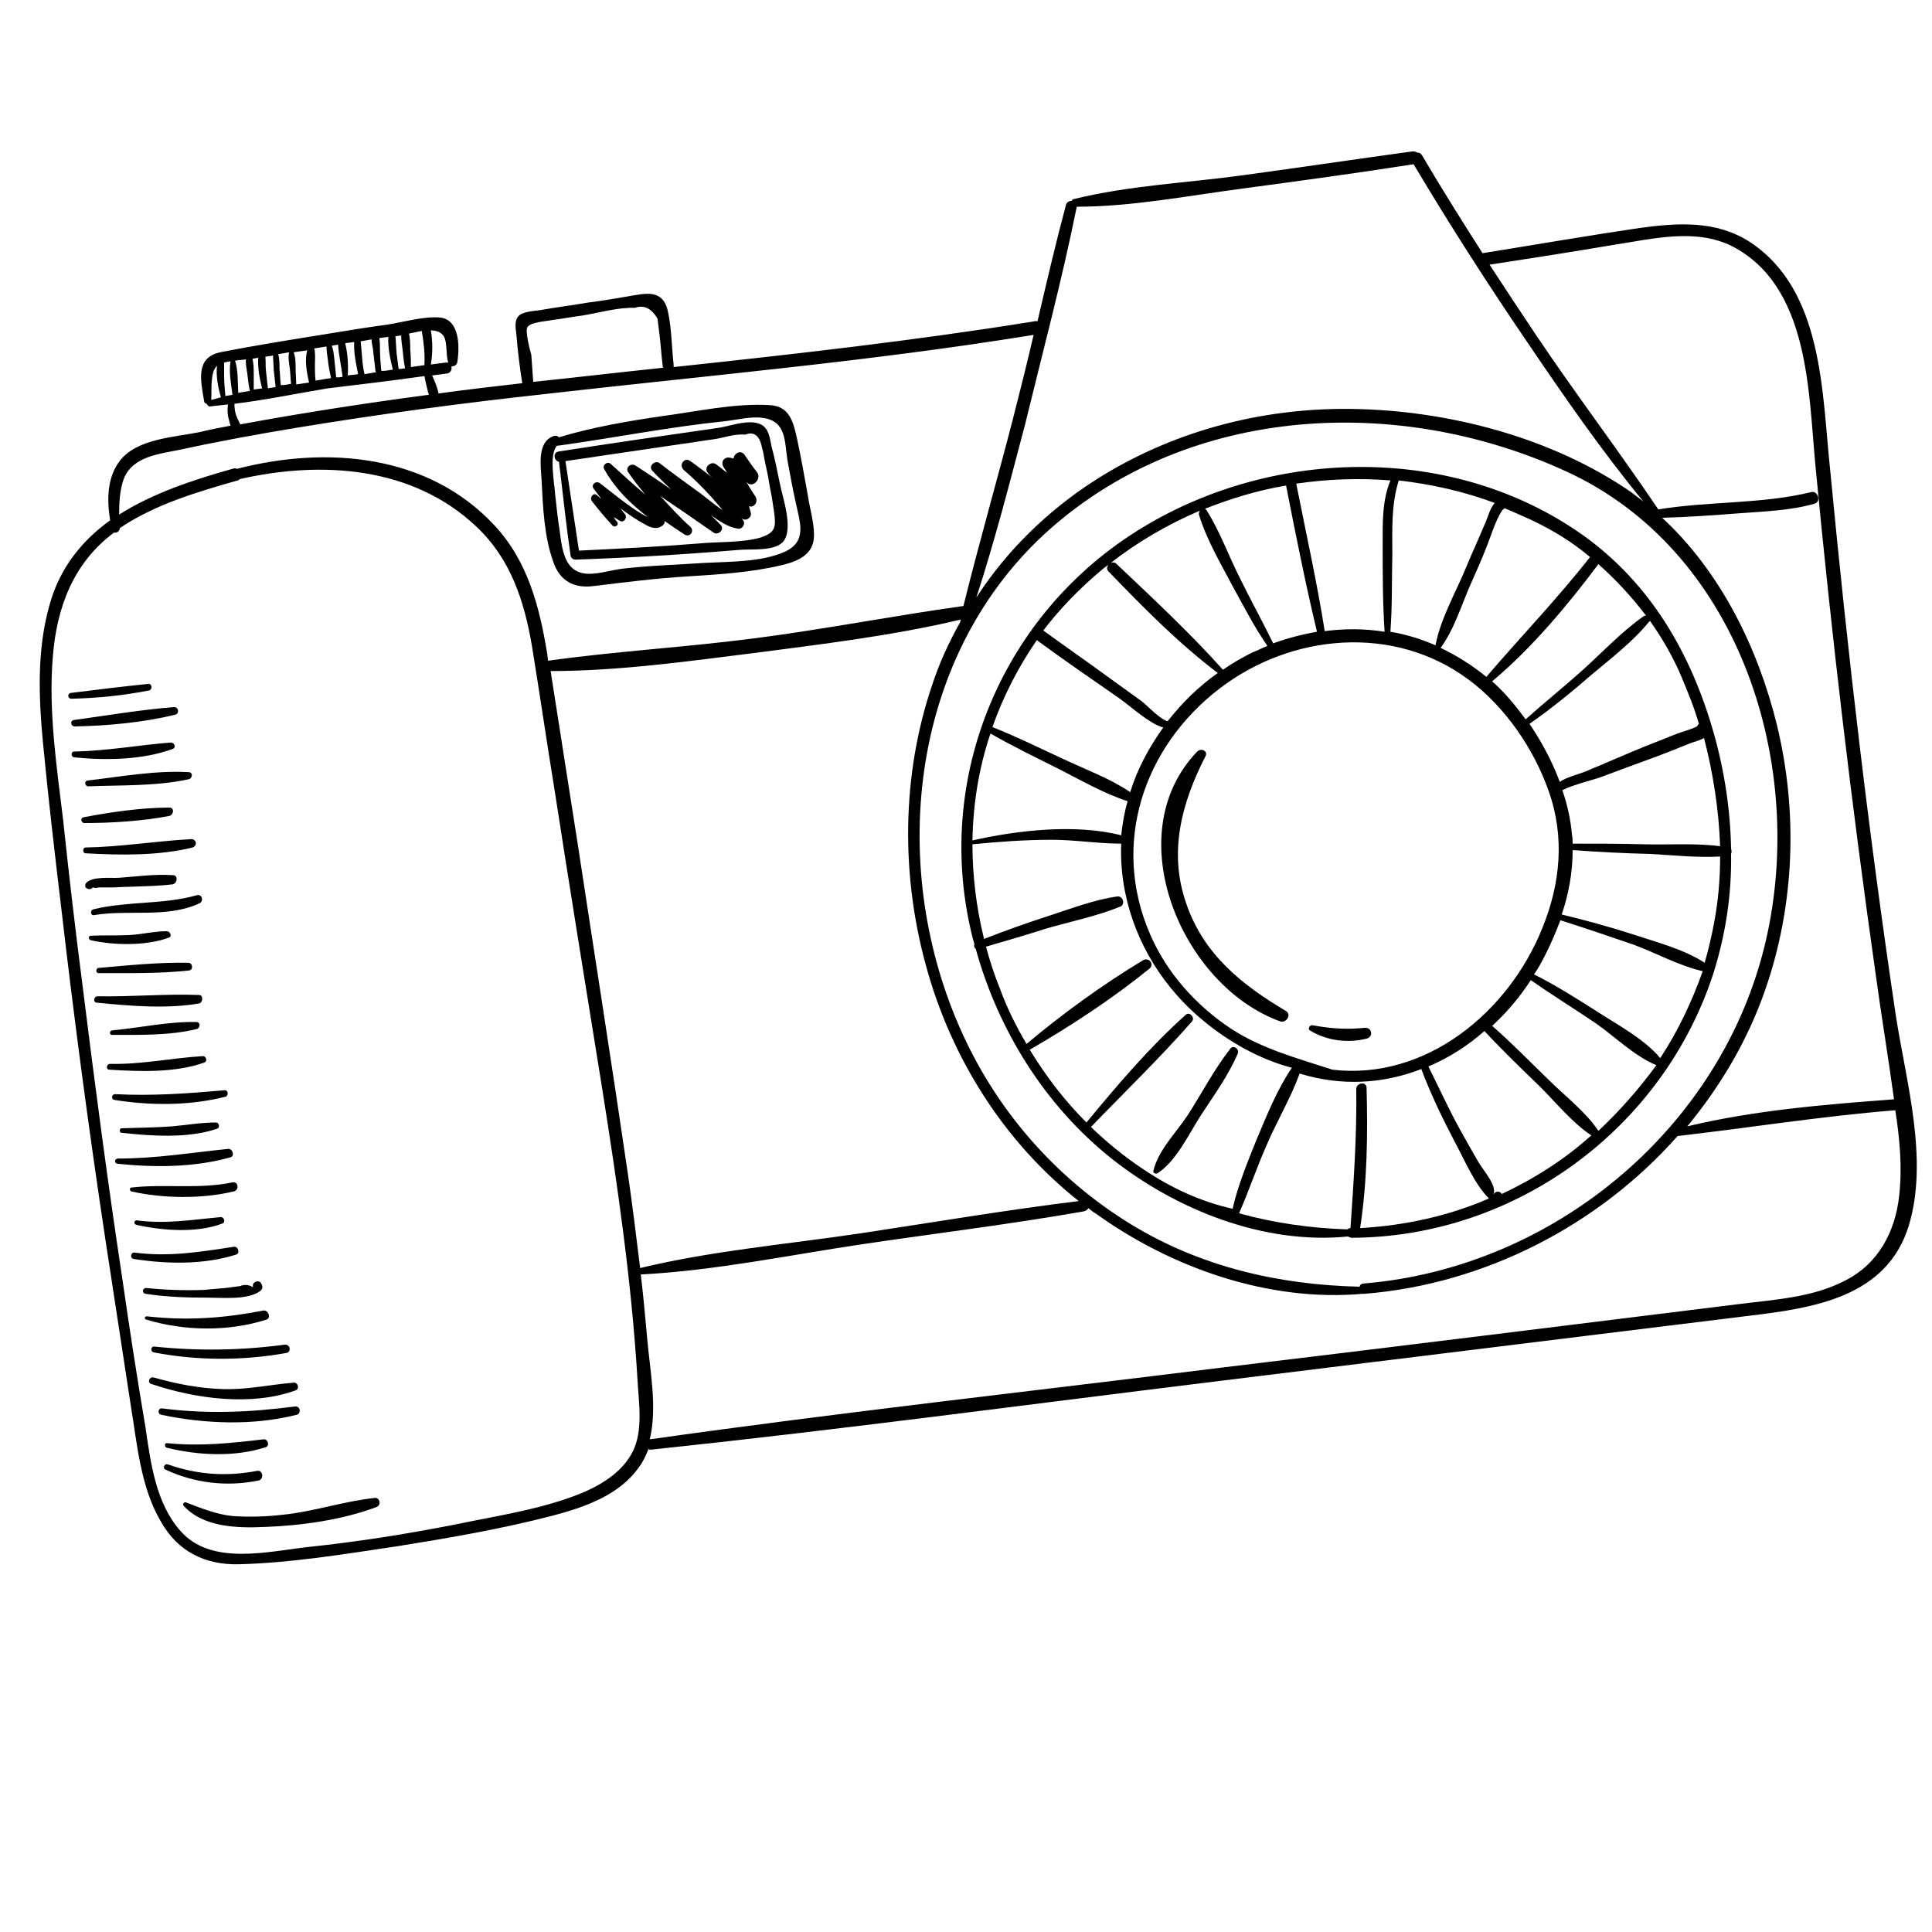 <?xml version="1.0" encoding="utf-8"?>
<!-- Generator: Adobe Illustrator 18.1.1, SVG Export Plug-In . SVG Version: 6.00 Build 0)  -->
<svg version="1.1" id="Layer_1" xmlns="http://www.w3.org/2000/svg" xmlns:xlink="http://www.w3.org/1999/xlink" x="0px" y="0px"
	 viewBox="0 0 300 300" enable-background="new 0 0 300 300" xml:space="preserve">
<g>
	<path d="M199.7,157c-6.9-4.1-12.8-8.8-15.5-16.7c-2.8-8-0.7-15.7,3-22.9c0.4-0.8-0.7-1.3-1.3-0.7c-12.4,12.9-2.4,36.4,12.9,41.9
		C199.7,158.9,200.6,157.6,199.7,157z"/>
	<path d="M211.9,159.6c-2.8,0.3-5.4,0.1-8.1-0.4c-0.4-0.1-0.8,0.6-0.4,0.8c2.6,1.6,5.8,2,8.7,1.3
		C213.3,161.1,213.1,159.5,211.9,159.6z"/>
	<path d="M266.1,113.8c-3.5-12.3-9.8-23.2-20.3-30.7c-19.9-14.1-47.6-13.7-68.2-1.3c-22,13.2-32.9,39.2-26.5,64.1
		c0.1,0.3,0.2,0.6,0.2,0.8c-0.1,0.2,0,0.5,0.2,0.6c3.5,12.7,10.8,24.4,21.1,32.6c10.1,8,23.7,13.4,36.7,12.1
		c0.2,0.1,0.4,0.2,0.6,0.2c25.5-0.1,48.4-17,56.2-41.2c1.9-6.1,2.8-12.2,2.7-18.4c0.1-0.2,0.1-0.6,0-0.8
		C268.7,125.9,267.8,119.8,266.1,113.8z M256.2,96.4c1.9,2.7,3.6,5.6,4.9,8.7c1,2.4,2,4.8,2.7,7.3c-0.1,0.1-0.2,0.2-0.3,0.4
		c-0.7,0.4-2.5,0.9-3,1.1c-1.1,0.4-2.2,0.9-3.3,1.3c-2.6,1-5.1,2.1-7.7,3.2c-1.1,0.5-2.2,0.9-3.3,1.4c-1,0.4-3,0.9-4,1.6
		c-1.2-3.2-2.8-6.2-4.7-9c3.3-2.3,6.5-4.9,9.6-7.6c3.1-2.6,6.5-5.2,9-8.3C256.1,96.5,256.2,96.5,256.2,96.4z M228,105.5
		c5.7,4.2,10.2,10.8,12.5,17.4c2.5,7.1,1.8,14.3-1,21.2c-5.3,13.2-18.2,23.7-32.6,22c-5.5-1.8-10.9-3.2-15.8-6.4
		c-5.4-3.6-9.9-8.6-12.5-14.6c-6.1-14-1.1-29.1,10.8-38.2C200.5,98.4,216.4,96.9,228,105.5z M248.2,87.6c2.7,2.4,5.2,5.1,7.4,8
		c-0.1,0-0.3,0-0.4,0.1c-3.4,2.4-6.4,5.6-9.5,8.4c-2.9,2.6-5.9,5-8.8,7.6c-0.9-1.2-1.8-2.4-2.8-3.5c-0.8-0.9-1.6-1.7-2.4-2.4
		C237.9,100.6,243.4,94,248.2,87.6z M246.9,86.5c-5.1,6.5-10.7,12.3-16.1,18.6c-2.2-1.8-4.6-3.3-7.1-4.5c2.2-3,3.3-6.9,4.8-10.2
		c0.8-1.8,1.6-3.6,2.3-5.4c0.7-1.7,1.4-4.2,2.5-5.8c0.1-0.1,0.3-0.2,0.3-0.3c1.4,0.6,2.8,1.2,4.1,1.8
		C241.1,82.3,244.2,84.2,246.9,86.5z M232.1,78.1c-0.8,0.9-1.1,2.4-1.6,3.4c-0.9,2.2-1.9,4.3-2.8,6.5c-1.6,3.9-4,8-4.8,12.2
		c-2.3-1-4.6-1.7-7-2.1c0.3-4,0.2-7.9,0.3-11.9c0-3.9-0.2-7.8,1-11.6C222.3,75.2,227.3,76.3,232.1,78.1z M215.9,74.6
		c-1.3,3.2-1.2,6.6-1.2,10c0,4.5,0,9,0.3,13.5c-3.1-0.5-6.2-0.5-9.3-0.1c-1.2-7.6-2.9-15.2-4.4-22.8c0,0,0,0,0-0.1
		C206,74.4,211,74.2,215.9,74.6z M199.7,75.4C199.7,75.4,199.7,75.4,199.7,75.4c1.5,7.6,3,15.2,4.8,22.7c-2.3,0.4-4.6,1-6.8,1.8
		c-1.7-3.5-3.6-6.9-5.3-10.4c-1.7-3.4-3-7-5-10.2c-0.1-0.2-0.2-0.2-0.3-0.3C191.2,77.4,195.4,76.1,199.7,75.4z M186.3,79.3
		c-0.1,0.2-0.2,0.5-0.1,0.7c1.2,3.9,3.4,7.6,5.3,11.2c1.7,3.1,3.3,6.2,5.3,9.1c-0.8,0.3-1.5,0.7-2.3,1c-1.6,0.8-3.2,1.7-4.6,2.7
		c-5.2-5.8-11-11.2-16.6-16.5c-0.2-0.2-0.5-0.2-0.8-0.1C176.7,84.1,181.4,81.4,186.3,79.3z M171.3,88.3c0.3-0.2,0.5-0.4,0.8-0.6
		c-0.2,0.3-0.3,0.7,0,1c5.3,5.5,10.9,11.2,17,15.8c-3,2.1-5.6,4.7-7.8,7.5c-1.3-0.4-3.1-2.4-4-3.1c-1.8-1.3-3.6-2.6-5.4-3.9
		c-3.3-2.4-6.6-4.7-9.9-7.1C164.6,94.5,167.7,91.3,171.3,88.3z M161,99.4c4.2,3.1,8.6,6.1,12.9,9.1c1.8,1.3,4.4,3.7,6.5,4.4
		c0.1,0,0.2,0,0.2,0.1c-2.2,3.1-4,6.4-5.1,10c-3.1-2.1-6.9-3.5-10.3-5.1c-3.7-1.7-7.3-3.5-11.1-5C155.8,108.1,158.1,103.6,161,99.4z
		 M153.8,113.9c3.3,1.9,6.8,3.6,10.2,5.3c3.6,1.8,7.3,4,11.1,5.2c-0.5,1.7-0.8,3.5-1,5.3c-7.1-1.8-16-0.8-23.1,0.8
		C151.1,124.8,152,119.2,153.8,113.9z M177.6,181.6c-2.9-1.9-5.7-4.2-8.2-6.6c5.2-5.4,10.7-10.7,15.7-16.4c0.5-0.6-0.4-1.6-1-1
		c-5.6,5-10.6,10.9-15.4,16.7c-3.4-3.4-6.3-7.2-8.8-11.3c6.4-3.7,12.8-7.9,18.6-12.6c0.8-0.7-0.1-1.8-1-1.3
		c-6.3,3.8-12.5,8.3-18.1,13c-1.6-2.7-3-5.5-4.1-8.5c-0.9-2.2-1.6-4.4-2.2-6.6c3.1-0.9,6.2-1.8,9.3-2.8c3.8-1.1,7.8-1.9,11.5-3.4
		c0.9-0.3,0.5-1.7-0.4-1.6c-3.6,0.5-7.2,1.9-10.6,3c-3.4,1.1-6.8,2.3-10.1,3.6c-1.2-4.9-1.8-9.8-1.8-14.7c4.1-0.4,8.2-0.7,12.3-0.7
		c3.6,0,7.2,0.6,10.8,0.6c-0.1,2.5,0.1,5,0.6,7.5c1.6,8,6.1,15.1,12.4,20.2c3.8,3.1,8.5,5.8,13.5,7.1c-2.3,3.4-3.9,7.4-5.5,11.2
		c-1.4,3.5-2.9,7.1-3.7,10.7C186.5,186.6,181.9,184.5,177.6,181.6z M211.2,190.7c1.1-7.2,1.2-14.5,1-21.8c0-1-1.6-0.8-1.6,0.2
		c0.1,7.2-0.4,14.4-0.9,21.6c-0.2,0-0.4,0.1-0.5,0.2c-5.8-0.2-11.4-1-16.8-2.5c1.5-3.4,2.7-7,4.2-10.4c1.6-3.8,3.8-7.4,5.2-11.3
		c6.5,2,13,1.6,18.9-0.7c0,0,0,0,0,0c1.5,4,3.4,7.9,5.4,11.7c1.4,2.6,2.9,6.2,5.1,8.4C225,188.8,218.2,190.3,211.2,190.7z
		 M233.2,185.4c-0.3-0.5-1-0.5-1.3,0.1c0.6-1.4-1.6-3.8-2.3-5c-1-1.7-2-3.5-3-5.3c-1.7-3.1-3.2-6.4-4.8-9.6c0,0,0,0,0,0
		c3.1-1.3,6.1-3.2,8.7-5.5c2.8,3,5.7,5.8,8.6,8.6c2.5,2.5,5.1,5.7,8,7.6C243,180,238.3,183,233.2,185.4z M248.2,175.6
		c-2-3-5.2-5.4-7.8-8c-2.9-2.8-5.7-5.7-8.7-8.3c2.3-2.1,4.3-4.5,6-7.1c3.3,2.3,6.7,4.4,10.1,6.7c3,2.1,6,5.1,9.4,6.5
		C254.5,169.1,251.5,172.5,248.2,175.6z M257.8,164.3c-2.4-2.9-6.5-5.1-9.6-7.1c-3.3-2.1-6.6-4.2-10-5.9c0.2-0.3,0.4-0.6,0.6-0.9
		c1.4-2.4,2.5-4.9,3.5-7.5c3.8,1.2,7.6,2.5,11.4,3.8c3.5,1.3,7.1,3.3,10.7,4.1C262.7,155.6,260.5,160.2,257.8,164.3z M266.2,143.1
		c-0.4,2.2-0.9,4.3-1.5,6.4c-3.2-2.1-7.5-3.2-11.1-4.4c-3.7-1.2-7.4-2.2-11.1-3.1c1.1-3.2,1.7-6.6,1.7-10c4,0.3,8,0.5,12.1,0.6
		c3.5,0.2,7.3,0.6,10.8,0.4C267.1,136.5,266.8,139.9,266.2,143.1z M267.1,131.4c-3.8-0.5-7.9-0.2-11.8-0.3
		c-3.7-0.1-7.4-0.1-11.1-0.1c0-0.4,0-0.9-0.1-1.3c-0.2-2.4-0.7-4.7-1.5-7c1.5-0.8,5.1-1.7,5.9-2c2.4-0.9,4.8-1.8,7.3-2.7
		c2.2-0.8,4.5-1.7,6.7-2.6c0.5-0.2,1.4-0.4,2.1-0.8C266,120,266.9,125.7,267.1,131.4z"/>
	<path d="M191,162.9c-2.5,3.2-4.4,6.9-6.6,10.3c-1.8,2.7-4.6,5.5-5.3,8.6c-0.1,0.4,0.4,0.5,0.6,0.4c2.9-1.8,4.9-6.1,6.7-8.9
		c2-3.1,4.3-6.2,5.8-9.7C192.5,162.8,191.4,162.2,191,162.9z"/>
	<path d="M58.2,232.6c-4.8,0.5-9.4,2.1-14.2,2.6c-2.6,0.3-5.3,0.4-8,0.2c-2.6-0.3-4.7-1.2-7.1-2.1c-0.3-0.1-0.6,0.2-0.4,0.5
		c3.1,3.4,8.4,3.5,12.7,3.3c5.6-0.2,12-1.1,17.3-3.1C59.3,233.6,58.9,232.5,58.2,232.6z"/>
	<path d="M39.9,228.4c-4.7,0.9-9.3,0.6-13.8-1c-0.6-0.2-0.9,0.6-0.4,0.8c4.5,2.1,9.5,2.7,14.4,1.7C41,229.8,40.9,228.2,39.9,228.4z"
		/>
	<path d="M40.9,223.5c-5.1,0.6-9.7,1.1-14.9,0.6c-0.5-0.1-0.5,0.6-0.1,0.7c4.8,1.2,10.6,1.5,15.4-0.1
		C41.9,224.5,41.6,223.4,40.9,223.5z"/>
	<path d="M45.8,218.4c-7,0.9-13.5,1.2-20.6,0.3c-0.7-0.1-0.8,0.9-0.1,1c6.7,1.4,14.2,1.7,20.9,0C46.8,219.6,46.7,218.3,45.8,218.4z"
		/>
	<path d="M45.6,214.7c-3.7,0.3-7.1,1.1-10.9,1c-3.7-0.1-7.3-0.8-10.8-1.8c-0.7-0.2-1.1,0.8-0.4,1c6.8,2.3,15.5,3.5,22.4,1
		C46.6,215.6,46.2,214.6,45.6,214.7z"/>
	<path d="M44.2,208.8c-6.8,0.9-13.4,1-20.2,0.3c-0.6-0.1-0.7,0.8-0.1,0.9c6.7,1.3,13.8,1.3,20.5,0.1C45.3,210,45.1,208.7,44.2,208.8
		z"/>
	<path d="M40.9,203.5c-6.2,1.2-11.8,1.6-18.1,0.9c-0.3,0-0.5,0.4-0.1,0.5c5.9,1.8,12.8,1.9,18.7,0C42.1,204.7,41.7,203.4,40.9,203.5
		z"/>
	<path d="M40.6,199.4c0-0.1-0.1-0.1-0.1-0.2c-0.1-0.2-0.5-0.3-0.7-0.2c-0.1,0-0.1,0-0.2,0.1c-0.3,0.1-0.4,0.5-0.3,0.8
		c-0.6-0.4-1.3-0.5-2-0.2c-0.8,0.1-1.5,0.2-2.3,0.3c-1.1,0.1-2.3,0.2-3.4,0.3c-3,0.1-6,0-8.9-0.3c-0.6,0-0.7,0.8-0.1,0.9
		c3.2,0.5,6.5,0.6,9.8,0.6c2.3,0,6.2,0.4,8.1-1.1C40.8,200.1,40.8,199.7,40.6,199.4z"/>
	<path d="M36.3,193.6c-5.2,0.8-10.1,1.6-15.4,0.9c-0.6-0.1-0.8,0.9-0.1,1c5.2,0.8,10.9,0.9,15.9-0.7C37.3,194.6,37,193.5,36.3,193.6
		z"/>
	<path d="M34.2,189c-4.5,0.4-8.4,1.1-12.9,0.5c-0.5-0.1-0.6,0.6-0.1,0.7c4.1,0.9,9.3,1.3,13.3-0.2C35.1,189.8,34.8,188.9,34.2,189z"
		/>
	<path d="M36.1,183.6c-5.3,1.1-10.4,0.2-15.7,0.8c-0.3,0-0.3,0.5,0,0.6c4.8,1.1,11,1.2,15.9,0C37.2,184.8,37,183.4,36.1,183.6z"/>
	<path d="M35.4,178.4c-5.8,0.6-11.3,1.5-17.1,1.5c-0.5,0-0.6,0.7-0.1,0.8c5.7,0.6,12,0.6,17.6-1C36.5,179.5,36.1,178.3,35.4,178.4z"
		/>
	<path d="M33.5,174.3c-2.3,0-4.5,0.4-6.8,0.6c-2.6,0.2-5.2,0.2-7.8,0.3c-0.4,0-0.4,0.7,0,0.7c4.5,0.5,10.3,0.9,14.7-0.6
		C34.2,175.2,34.1,174.3,33.5,174.3z"/>
	<path d="M34.8,169.3c-5.7,0.5-11.2,0.9-16.9,0.6c-0.6,0-0.7,0.8-0.1,0.9c5.6,0.9,11.7,0.9,17.2-0.5
		C35.5,170.2,35.5,169.2,34.8,169.3z"/>
	<path d="M31.4,164c-4.8,0.3-9.4,1.3-14.3,1.2c-0.6,0-0.7,0.9-0.1,0.9c4.7,0.3,10.2,0.5,14.7-1.1C32.3,164.8,32,163.9,31.4,164z"/>
	<path d="M30.5,158.7c-4.3-0.1-8.8,0.9-13.1,1.3c-0.5,0.1-0.4,0.8,0.1,0.7c4.2,0,8.9,0.1,13-0.9C31.1,159.7,31.2,158.7,30.5,158.7z"
		/>
	<path d="M30.9,154.5c-5.2-0.2-10.5,0.3-15.7,0.2c-0.7,0-0.8,1-0.1,1c5.1,0.5,10.8,1,15.9,0.1C31.5,155.6,31.6,154.5,30.9,154.5z"/>
	<path d="M29.3,149.5c-4.6-0.1-9.4,0.4-14,0.8c-0.4,0-0.5,0.8,0,0.8c4.6,0,9.4,0.1,14-0.4C30,150.7,30,149.6,29.3,149.5z"/>
	<path d="M25.9,144.6c-2,0-3.9,0.5-5.9,0.6c-2,0.1-3.9,0-5.9,0.1c-0.4,0-0.4,0.6,0,0.7c3.6,0.8,8.6,0.9,12.1-0.4
		C26.8,145.4,26.4,144.6,25.9,144.6z"/>
	<path d="M30.6,139c-5.3,1.5-10.8,0.9-16.1,2.2c-0.5,0.1-0.5,1,0.1,0.9c5.3-0.9,11.3,0.5,16.3-1.8C31.7,140,31.4,138.8,30.6,139z"/>
	<path d="M26.9,135.9c-2.8-0.2-5.6,0.2-8.4,0.4c-1.3,0.1-4.3-0.3-5.2,0.9c-0.1,0.2-0.1,0.6,0.1,0.7c0.1,0,0.1,0.1,0.2,0.1
		c0.2,0.1,0.5,0.1,0.7-0.1c0,0,0.1-0.1,0.1-0.1c0.3,0.1,0.6,0.1,0.9,0c0.6,0,1.3,0,1.9,0c1,0,1.9-0.1,2.9-0.1
		c2.3-0.1,4.6-0.1,6.8-0.4C27.6,137,27.6,135.9,26.9,135.9z"/>
	<path d="M29.7,130.3c-5.5,0.3-10.9,1.2-16.4,1.3c-0.5,0-0.5,0.9,0,0.9c5.4,0.3,11.3,0.4,16.6-0.9C30.7,131.3,30.5,130.3,29.7,130.3
		z"/>
	<path d="M26.3,125.4c-4.3,0-9.1,0.7-13.3,1.5c-0.6,0.1-0.4,0.9,0.1,0.9c4.3,0,9-0.3,13.2-1.1C27,126.5,27.1,125.4,26.3,125.4z"/>
	<path d="M29.3,119.9c-5.1-0.3-10.6,0.7-15.7,1.3c-0.6,0.1-0.4,0.9,0.1,0.9c5-0.2,10.6,0,15.6-1.1C29.9,120.9,30,119.9,29.3,119.9z"
		/>
	<path d="M26.5,115.3c-5,0.4-9.9,1.3-15,1.4c-0.5,0-0.5,0.8,0,0.9c4.9,0.5,10.7,0.4,15.3-1.3C27.4,116.1,27.1,115.3,26.5,115.3z"/>
	<path d="M27,109.8c-5.1,0.4-10.4,1.3-15.5,2c-0.7,0.1-0.5,1,0.1,1c5.1-0.1,10.6-0.6,15.5-1.8C27.9,110.9,27.8,109.8,27,109.8z"/>
	<path d="M23,106.2c-4,0.4-8,0.9-12,1.4c-0.6,0.1-0.5,0.9,0.1,0.9c4-0.1,8.1-0.5,12.1-1.3C23.7,107,23.6,106.1,23,106.2z"/>
	<path d="M271.6,37.5c-5.2-3.3-11.1-2.9-17-2.1c-8.1,1.2-16.2,2.6-24.3,3.9c0,0-0.1,0-0.1,0c-3.2-5-6.4-10.1-9.4-15.2
		c-0.2-0.3-0.4-0.4-0.7-0.4c-0.2-0.1-0.4-0.2-0.7-0.2c-8.8,1.2-17.5,2.5-26.3,3.7c-8.7,1.2-17.8,1.6-26.3,3.7
		c-0.2,0-0.3,0.1-0.4,0.3c-0.4,0-0.8,0.2-0.9,0.7c-1.6,6-3,12-4.4,18c-0.1,0-0.3-0.1-0.5,0c-18.6,3-37.3,5.1-56,7.1
		c0-0.1,0-0.2,0-0.4c-0.3-2.6-0.3-5.3-0.8-7.8c-0.2-1.1-0.5-2.1-1.4-2.7c-1.2-0.8-2.9-0.4-4.2-0.2c-2.3,0.4-4.6,0.8-7,1.1
		c-2.3,0.4-4.7,0.7-7,1.1c-1,0.2-3,0.2-3.7,1c-0.7,0.8-0.4,2-0.3,3c0.2,2.5,0.5,4.9,0.9,7.4c-4.3,0.5-8.7,1-13,1.6
		c-0.2-1-0.6-1.9-1-2.8c0.8-0.1,1.5-0.2,2.3-0.3c0.6-0.1,0.8-0.6,0.7-1.1c0.4,0,0.8-0.2,0.9-0.6c0.4-2.4,0.4-6.7-2.7-7
		c-2.5-0.2-5.6,0.7-8.1,1.1c-3,0.4-6.1,0.9-9.1,1.4c-5.6,0.9-11.3,1.8-16.9,2.9c-3.8,0.8-3.1,4.2-2.5,7.6c0,0.2,0.2,0.4,0.4,0.4
		c0.1,0.2,0.3,0.5,0.6,0.4c0.9-0.1,1.8-0.2,2.7-0.3c-0.1,0.7-0.1,1.5,0.1,2.2c0.1,0.4,0.2,0.8,0.3,1.1c-1.6,0.3-3.2,0.6-4.8,1
		c-3.9,0.8-9.9,1-12.5,4.6c-1.9,2.6-1.9,6-1.4,9.1c-4.3,3.1-7.8,7.3-9.4,13.1c-2,7-1.7,14.5-1,21.7c0.8,8.4,1.8,16.9,2.8,25.3
		c2,17.3,4.3,34.6,6.9,51.8c1.3,8.5,2.6,17,3.9,25.5c1,6,1.5,12.7,4.7,18.1c2.6,4.6,6.8,6.7,12,6.6c8.2-0.2,16.6-1.6,24.7-2.8
		c8.1-1.3,16.3-2.7,24.3-4.8c4.9-1.3,10.3-3.2,13.3-7.6c0.6-0.8,1-1.7,1.4-2.7c0.1,0.1,0.3,0.1,0.4,0.1c28.5-3,56.9-6.8,85.3-10.3
		c28.4-3.5,56.9-7,85.3-10.5c10-1.2,21.3-2.9,24.7-14c3.1-10.3-0.4-22.2-2-32.5c-4.2-28.1-7.5-56.4-10.2-84.7
		C282.9,61.1,283.2,45,271.6,37.5z M167.2,32.1c8.5,0,17.2-1.7,25.6-2.8c8.9-1.2,17.8-2.4,26.7-3.8c5.6,9.4,11.5,18.6,17.7,27.7
		c5.7,8.4,11.5,16.8,18,24.7c-0.6-0.5-1.2-0.9-1.8-1.4c-12.4-8.6-28.6-12.8-43.5-13c-14.1-0.2-28,3.5-39.9,11.1
		c-7.3,4.7-13.7,10.9-18.4,18.2c2.9-8.9,5.2-17.9,7.6-27C161.9,54.7,164.9,43.5,167.2,32.1z M97.5,182.3
		c-2.5-17.1-5.2-34.2-7.8-51.3c-1.4-8.9-2.8-17.9-4.2-26.8c10.5,0,21.2-1.5,31.6-2.8c10.7-1.4,21.6-2.7,32.1-5.2
		c0,0.1-0.1,0.2-0.1,0.4c-1.8,3.2-3.3,6.5-4.4,9.9c-4.7,13.9-4.8,29.4-0.9,43.5c3.9,14.3,12.1,27.3,23.7,36.5
		c-11.3,1.4-22.6,3.3-33.8,5c-11.4,1.7-23.1,2.7-34.3,5.4C98.8,192,98.2,187.1,97.5,182.3z M149,159.5
		c-11.3-25.8-7.5-58.3,14.1-77.4c21.9-19.3,54.2-20.8,80.1-8.9c26.4,12.1,37,44.3,31.3,71.5c-6.2,29.7-32.7,52.1-62.7,54.6
		c-0.4,0-0.6,0.2-0.7,0.5c-12.6-0.3-24.7-3.1-35.5-9.7C163.7,182.8,154.5,172.1,149,159.5z M81.9,50.8c0.5-0.8,2.9-0.9,3.8-1.1
		c1.6-0.2,3.1-0.5,4.7-0.7c2.5-0.4,5.6-1.3,8.2-1.2c1.4-0.5,2.6,0.1,3.5,1.7c0.1,0.8,0.2,1.6,0.3,2.4c0.2,1.6,0.3,3.3,0.5,4.9
		c0,0.1,0,0.2,0.1,0.3c-6.7,0.7-13.5,1.5-20.2,2.2c-0.1-1.4-0.2-2.8-0.3-4.2C82.3,54.4,81.5,51.4,81.9,50.8z M66.9,51.3
		c0.9,0,1.6,0.3,2,0.9c0.6,1,0.3,2.9,0.7,4.1c-0.1,0-0.2,0-0.4,0c-0.8,0.1-1.5,0.2-2.3,0.3C67.2,54.9,67.2,53.1,66.9,51.3z
		 M63.7,54.3c0-0.8,0-1.7-0.2-2.5c0.6-0.1,1.3-0.3,2-0.4c0.3,1.8,0.5,3.5,0.4,5.3c-0.7,0.1-1.4,0.2-2.1,0.3
		C63.8,56.1,63.8,55.2,63.7,54.3z M61.6,55c-0.1-0.9-0.1-1.9-0.2-2.8c0.3,0,0.6-0.1,0.9-0.1c0,0.7,0.1,1.4,0.2,2.1
		c0.1,1,0.2,2,0.4,3c-0.3,0-0.6,0.1-1,0.1C61.8,56.5,61.7,55.7,61.6,55z M59.2,57.5c-0.1-1.1-0.2-2.2-0.2-3.3c0-0.5,0-1.1-0.1-1.7
		c0.5-0.1,1-0.1,1.4-0.2c-0.1,1.6,0.3,3.5,0.7,5.1c-0.6,0.1-1.2,0.2-1.8,0.2C59.2,57.6,59.3,57.5,59.2,57.5z M56,53
		c0.6-0.1,1.1-0.2,1.7-0.3c0,0.5,0.1,0.9,0.2,1.4l0.4,3.5c0,0.1,0,0.1,0.1,0.2c-0.6,0.1-1.2,0.2-1.8,0.3C56.2,56.4,56.2,54.6,56,53z
		 M53.6,53.3c0.5-0.1,0.9-0.1,1.4-0.2c-0.1,1.7,0.3,3.4,0.6,5c-0.5,0.1-1.1,0.1-1.6,0.2C54.1,56.7,54,54.9,53.6,53.3z M51.5,53.7
		c0.3-0.1,0.7-0.1,1-0.2c0.1,1.7,0.5,3.3,0.7,5c-0.3,0.1-0.7,0.1-1,0.1c-0.1-1-0.2-2-0.3-3C51.8,55,51.8,54.3,51.5,53.7z M65.9,58.4
		c0.2,0.9,0.4,2,0.7,2.9c-9.8,1.3-19.6,2.8-29.3,4.6c-0.1-0.3-0.3-0.6-0.5-1.1c-0.3-0.6-0.4-1.4-0.4-2.1c4.9-0.6,9.7-1.6,14.5-2.4
		C56,59.7,60.9,59.1,65.9,58.4z M48.9,56.7c0-0.9,0.1-1.8-0.1-2.6c0.6-0.1,1.2-0.2,1.9-0.3c0,0.7,0.1,1.3,0.2,2c0.1,1,0.3,2,0.5,2.9
		c-0.4,0.1-0.8,0.1-1.2,0.2c-0.4,0.1-0.8,0.1-1.2,0.2C48.9,58.3,48.9,57.5,48.9,56.7z M45.9,57.2c0-0.9,0-1.7-0.3-2.5
		c0.7-0.1,1.4-0.2,2.1-0.3c-0.4,1.5-0.1,3.4,0.3,5c-0.7,0.1-1.3,0.2-2,0.3L45.9,57.2z M43.4,57.2c0-0.7,0-1.5-0.2-2.2
		c0.6-0.1,1.1-0.2,1.7-0.3c-0.2,0.8,0,1.7,0.1,2.5c0.1,0.8,0.1,1.6,0.2,2.4c-0.5,0.1-1,0.2-1.6,0.2C43.5,59,43.5,58.1,43.4,57.2z
		 M41.3,57.6c-0.1-0.7,0-1.5-0.1-2.2c0.4-0.1,0.8-0.1,1.2-0.2c0,0.7,0.1,1.5,0.1,2.2c0.1,0.9,0.2,1.8,0.3,2.7
		c-0.4,0.1-0.8,0.1-1.2,0.2C41.5,59.3,41.4,58.5,41.3,57.6z M39.4,58.2c0-0.8,0-1.7-0.2-2.5c0.2,0,0.5-0.1,0.6-0.1
		c0.1,0,0.2,0,0.3-0.1c-0.1,1.6,0.2,3.3,0.6,4.8c-0.4,0.1-0.9,0.1-1.3,0.2C39.4,59.8,39.4,59,39.4,58.2z M36.5,56
		c0.6-0.1,1.1-0.1,1.7-0.2c-0.1,0.7,0.1,1.5,0.2,2.2c0.1,0.9,0.2,1.8,0.4,2.7c-0.6,0.1-1.2,0.2-1.8,0.3C36.9,59.5,37,57.5,36.5,56z
		 M34.3,61.7c-0.5,0.1-1,0.3-1.5,0.4c0.1-1.6-0.2-4.3,0.9-5.3C33.5,58.4,33.9,60.3,34.3,61.7z M35,61.5c-0.1-1.1-0.2-2.1-0.2-3.2
		c0-0.7,0-1.4,0-2c0.3-0.1,0.6-0.1,1-0.2c-0.3,1.6,0.1,3.6,0.3,5.2C35.7,61.4,35.4,61.4,35,61.5z M19.2,74.4
		c1.4-3.6,5.6-3.9,8.9-4.6c6-1.3,12-2.4,18.1-3.4c12.7-2.1,25.5-3.8,38.3-5.2c25.4-2.9,50.8-5.1,76-9.2c-1,4.3-2.1,8.7-3.2,13
		c-2.5,9.7-5.3,19.4-7.7,29.1c-10.8,1.5-21.5,3.6-32.3,5c-10.7,1.4-21.5,2-32.2,3.5c0-0.3-0.1-0.6-0.1-0.9c-1.2-7.4-3-14.5-8.2-20.1
		c-10.3-11.1-26.1-12.4-40-8.8c-0.2-0.1-0.5-0.1-0.7,0c-6.1,1.7-12.4,3.8-17.6,7.1C18.5,78,18.6,76.1,19.2,74.4z M99,214.4
		c0.2,3.6,0.9,7.8-0.8,11.1c-1.5,2.9-4.4,4.8-7.3,6.1c-6.3,2.7-13.4,3.7-20.1,5.1c-7.6,1.5-15.2,2.7-22.8,3.5
		c-6.4,0.7-15.2,3-20-2.5c-3.8-4.3-4.6-10.5-5.4-16c-1.3-7.7-2.5-15.4-3.6-23.1c-2.3-15.2-4.3-30.4-6.2-45.7
		c-1.1-8.5-2.1-17.1-3-25.6C8.8,119,7.5,110.4,8.2,102c0.6-7.7,3.2-14.6,9.5-19.3c0.4,0.1,0.9-0.2,0.9-0.7c5.5-3.7,12-5.6,18.3-7.4
		c0.1,0,0.3-0.1,0.3-0.2c12.7-2.9,26.9-2,36.8,7.4c5.3,5,7.4,11.5,8.6,18.5c1.2,7.4,2.3,14.9,3.5,22.3c2.4,15.5,4.9,30.9,7.4,46.4
		C95.9,184.1,98.1,199.2,99,214.4z M294.9,185.7c-0.6,5.5-3.2,10.5-8.3,13.1c-5.1,2.7-11.1,3-16.6,3.7c-26.6,3.3-53.2,6.6-79.8,9.8
		c-29.8,3.7-59.6,7-89.3,11.2c1.2-5,0-10.9-0.4-15.6c-0.3-3.3-0.6-6.7-1-10c11.5-0.6,23-3,34.4-4.7c11.5-1.7,23-3.1,34.4-5.1
		c0.4-0.1,0.6-0.3,0.7-0.5c0.4,0.3,0.7,0.6,1.1,0.8c11.8,8.5,26.9,13.8,41.5,12.5c0.1,0,0.2,0,0.3,0c18.6-1.5,36.3-10.6,48.6-24.5
		c11.3-1.3,22.5-3.1,33.8-4C295,176.9,295.4,181.3,294.9,185.7z M281.9,72.3c2.5,26.3,5.6,52.5,9.3,78.6c0.9,6.6,2,13.2,2.9,19.8
		c-10.7,0.8-21.7,1.7-32.1,4.2c5.2-6.3,9.4-13.4,12.1-21.2c4.6-13.2,5.1-27.7,1.8-41.2c-2.9-11.8-8.7-23.7-17.8-32.1
		c4-0.1,8-0.4,12-0.7c3.9-0.3,7.9-0.4,11.7-1.5c1-0.3,0.5-2-0.5-1.8c-7.7,1.9-15.9,1.4-23.8,2.7l0,0c-6.2-9.2-12.9-18-19-27.1
		c-2.4-3.6-4.8-7.2-7.2-10.9c6.5-1,12.9-2,19.4-3.1c5.9-0.9,12.5-2.6,18.2,0.2C281,44.4,280.8,60.9,281.9,72.3z"/>
	<path d="M125.4,76.7c-0.5-2.8-1-5.6-1.6-8.4c-0.6-2.8-1.2-5.3-4.4-5.4c-5.4-0.3-11.2,1-16.5,1.7c-5.4,0.8-10.8,1.7-16.1,3.3
		c-0.2-0.2-0.5-0.3-0.8-0.2c-2.7,0.9-2,4.8-1.9,6.9c0.2,4.1,0.4,8.7,1.8,12.6c1,3,3.2,4.2,6.3,3.8c4.9-0.6,9.7-1.2,14.6-1.5
		c4.8-0.3,9.7-0.6,14.4-1.7c2.6-0.6,5.2-1.6,5.2-4.7C126.4,81,125.7,78.8,125.4,76.7z M121.8,85.7c-3.6,1.6-8.5,1.5-12.3,1.7
		c-4.3,0.3-8.5,0.4-12.8,0.9c-1.7,0.2-3.5,0.8-5.2,0.8c-3.9,0-4.2-3.8-4.6-6.7c-0.3-1.9-0.5-3.8-0.7-5.7c-0.1-1.6-1-6.2,0.3-7.5
		c0.1,0,0.1,0,0.2,0c8.6-1.2,17.2-2.9,25.9-3.8c1.8-0.2,4.1-0.8,5.9-0.5c3.7,0.5,3.3,3.8,3.8,6.7c0.4,2.2,0.8,4.4,1.3,6.6
		C124.2,81.1,125.4,84.1,121.8,85.7z"/>
	<path d="M121.1,75.1c-0.4-2-0.8-3.9-1.3-5.8c-0.2-0.9-0.3-2.1-1-2.9c-1.5-1.7-5.2-0.3-7,0c-8.3,1.2-16.7,2.4-25,3.7
		c-1,0.1-0.8,1.5,0,1.6c0.6,4.9,1.1,9.8,1.8,14.6c0.1,0.4,0.4,0.6,0.8,0.6c8.4-0.3,16.8-0.8,25.2-1.5c1.9-0.2,5.8,0.3,7.1-1.4
		C123.2,81.9,121.5,77.2,121.1,75.1z M118,83.5c-2.9,0.8-6.6,0.6-9.6,0.9c-6.2,0.5-12.3,0.8-18.5,1.1c-0.7-4.6-1.4-9.3-2.1-13.9
		c6.1-0.9,12.2-1.8,18.3-2.7c1.6-0.2,3.2-0.5,4.8-0.7c1.4-0.2,3.3-0.9,4.8-0.7c1.2-0.5,2.1,0,2.5,1.5c0.2,0.8,0.4,1.5,0.5,2.3
		c0.3,1.4,0.6,2.7,0.8,4.1c0.3,1.4,0.5,2.7,0.7,4.1C120.5,81.8,120.5,82.7,118,83.5z"/>
	<path d="M117.6,73.4c-0.7-0.9-1.4-1.9-2-2.8c-0.6-0.8-1.6-0.2-1.7,0.6c-0.1,0-0.3-0.1-0.4-0.1c-1-0.3-1.7,0.6-1.1,1.5
		c0.2,0.3,0.4,0.6,0.5,0.8c-0.6-0.4-1.1-0.9-1.7-1.3c-0.8-0.6-2,0.5-1.3,1.3c0.2,0.3,0.5,0.6,0.9,0.9c-1.2-0.9-2.3-1.8-3.6-2.7
		c-0.9-0.7-1.9,0.6-1,1.4c2.2,1.9,4.2,4,6,6.2c-1.4-0.9-2.7-2.1-4-3c-1.9-1.4-3.9-2.8-5.8-4.3c-0.7-0.5-1.8,0.5-1.1,1.2
		c0.9,1,1.9,1.9,2.9,2.9c-1.8-1.3-3.7-2.5-5.5-3.7c-0.8-0.5-1.7,0.4-1.1,1.1c0.8,1.2,1.7,2.3,2.6,3.4c-1.8-1.5-3.6-3.2-5.4-4.8
		c-0.5-0.4-1.3,0.2-1,0.8c1.7,3.1,4.1,5.4,6.8,7.5c-2.4-1.1-6.5-4.6-7.5-5.3c-0.6-0.4-1.4,0.3-0.9,0.9c0.4,0.5,0.8,1.1,1.2,1.6
		c-0.2-0.2-0.5-0.4-0.7-0.6c-0.5-0.5-1.2,0.3-0.8,0.9c1,1.3,2.1,2.6,3.2,3.8c0.4,0.4,1.1-0.1,0.7-0.6c-0.2-0.2-0.4-0.5-0.5-0.7
		c0.3,0.2,0.7,0.4,1,0.6c0.6,0.3,1.1-0.5,0.8-1c-0.3-0.3-0.5-0.7-0.8-1c1.2,0.9,2.5,1.8,3.8,2.5c1,0.6,2,0.9,2.9,0.1
		c0.2-0.2,0.2-0.4,0.2-0.6c1,0.7,2,1.4,3.1,2.1c0.8,0.5,1.6-0.5,0.9-1.2c-1.7-1.5-3.2-3.2-4.7-4.8c2.8,1.9,5.6,3.8,8.3,5.7
		c0.7,0.5,1.8-0.5,1.1-1.2c-0.5-0.5-1-1-1.5-1.5c1.3,0.9,2.5,1.8,4.2,2.1c0.7,0.1,1.2-0.8,0.8-1.3c-0.1-0.1-0.2-0.3-0.3-0.4
		c0,0,0.1,0.1,0.1,0.1c0.6,0.5,1.5-0.1,1.4-0.8c-0.1-0.4-0.2-0.8-0.3-1.1c0.8,0.3,1.5-0.7,1-1.5c-0.5-0.8-1-1.5-1.4-2.3
		c0.1,0.1,0.2,0.2,0.3,0.3C117.1,75.6,118.2,74.3,117.6,73.4z"/>
</g>
</svg>
